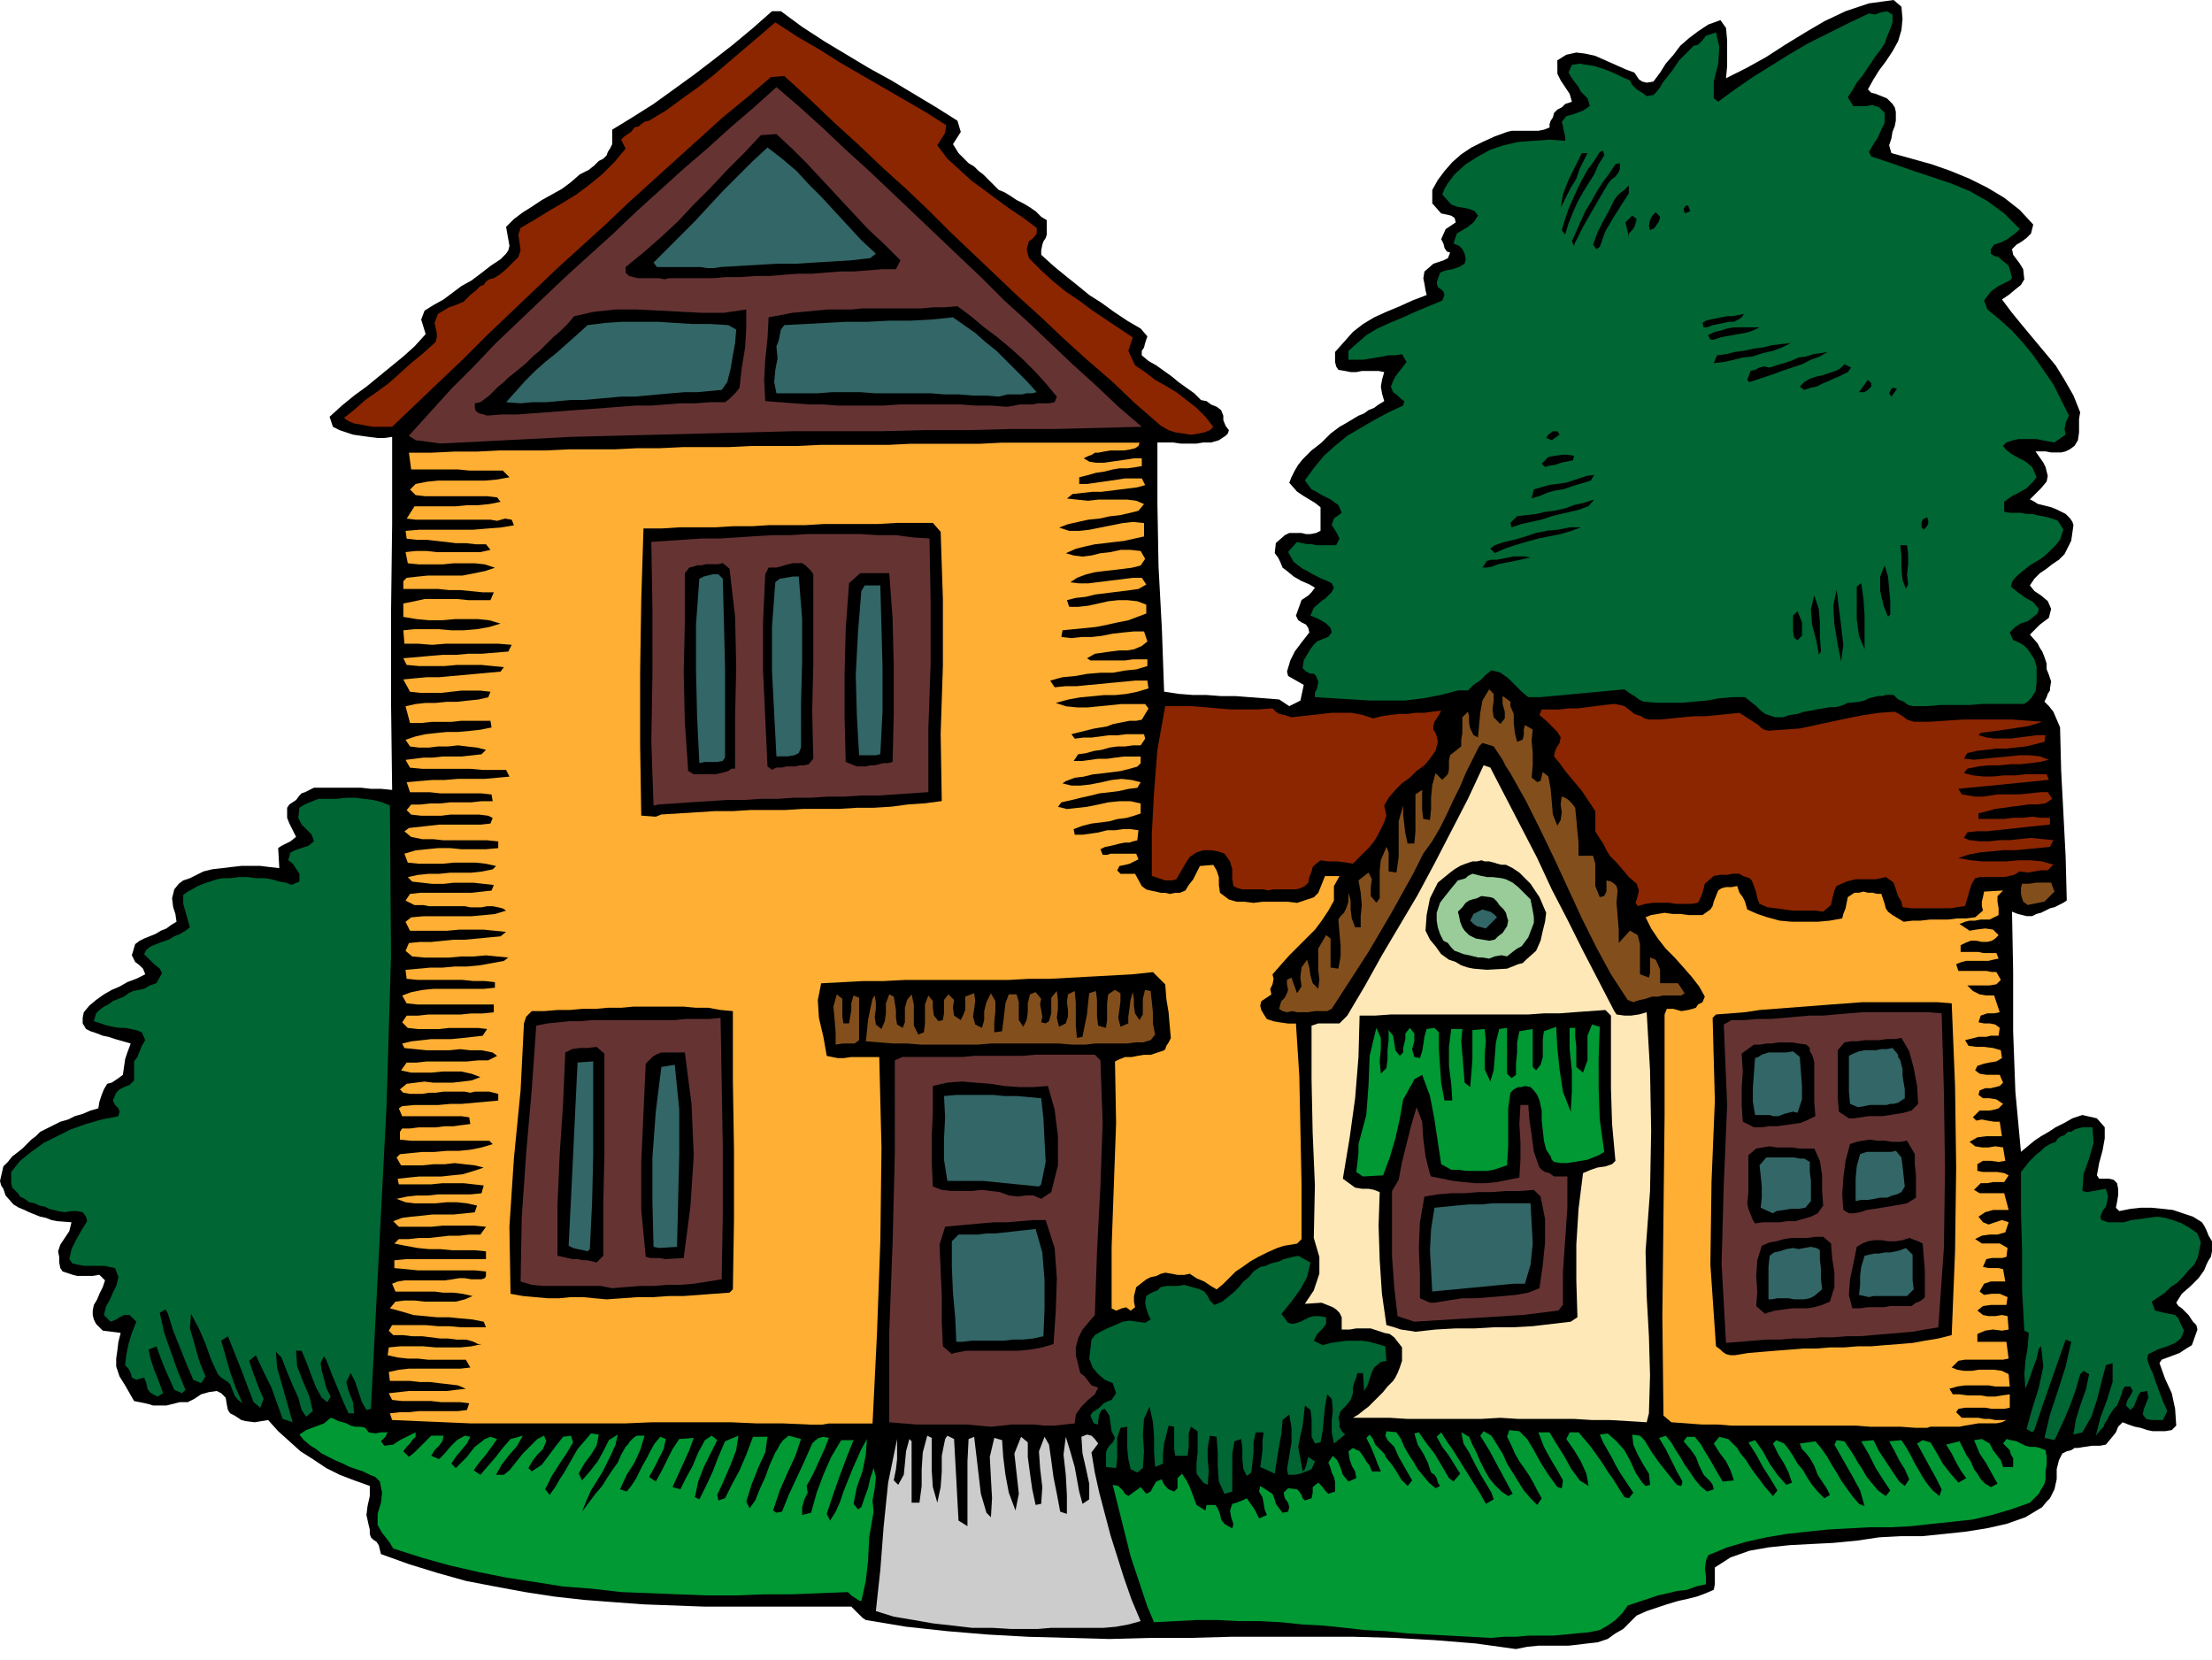 <svg xmlns="http://www.w3.org/2000/svg" width="1.98in" height="1.486in" fill-rule="evenodd" stroke-linecap="round" preserveAspectRatio="none" viewBox="0 0 1980 1486"><style>.pen1{stroke:none}.brush2{fill:#000}.brush3{fill:#093}.brush5{fill:#063}.brush6{fill:#ffaf33}.brush8{fill:#633}.brush9{fill:#366}.brush10{fill:#824f1c}.brush12{fill:#8c2600}</style><path d="m1357 1476-36-5-37-3-36-2-36-1h-110l-36 1h-36l-37 1-36-1-37-1-36-2-36-3-37-4-36-6-3-2-3-3-4-4-3-3H630l-27-1-27-1-27-2-26-2-27-3-26-4-27-5-26-5-25-7-26-8-25-9-1-4-1-4-2-3-3-2-2-2-1-3v-4l-1-4-2-9 1-8 2-9v-9l-14-5-13-5-12-6-12-8-11-7-10-9-10-9-9-10-12 2-8-1-4-1-3-2-3-2-4-2-2-3-1-5-1-6-4-4-4-2-7 1-7 2-6 4-6 3h-7l-4 1-4 1-4 1h-12l-3-1-4-1-5-1-5-1-4-7-4-7-5-8-3-9v-7l1-7 1-8 2-8-16-2-6-6-2-4-1-4v-4l1-5 3-5 2-5 3-6 2-6-5-5-6 1H69l-4-1-3-1-3-1-3-1-2-3-1-5v-5l-1-5 2-6 4-6 4-6 2-8-13-1-5-1-5-2-5-1-5-2-5-2-4-2-5-2-5-3-7-8-1-3-1-3-2-3-1-4 3-13 4-4 4-5 4-3 5-4 4-4 4-4 4-3 4-4 6-3 6-3 6-3 7-2 6-3 7-2 7-3 7-2 1-6 2-6 2-5 3-5 4-1 3-2 3-2 4-3 1-7 1-7 2-6 3-8-14-4-6-2-5-1-5-2-6-2-4-2-3-5v-5l1-5 5-6 6-5 7-5 7-4 7-3 7-4 8-3 8-4-2-5-3-3-4-3-3-6 3-10 4-3 4-2 5-2 5-2 5-3 5-2 4-3 5-3-1-7-2-6-1-8 2-8 4-5 4-3 6-2 6-3 6-3 8-2 9-1 8-1 9-1h17l8 1 9 1-1-18 3-2 4-2 4-2 5-4-2-4-2-4-2-4-2-5v-9l2-3 3-2 3-2 3-4 2-2 3-1 4-2 4-2h42l9 1h9l10 1-1-79v-79l1-80v-78l-7 1h-6l-8-1-7-1-7-1-6-2-6-2-6-3-3-9 11-10 11-9 11-8 11-9 11-9 11-9 10-9 10-11-4-13 3-8 8-5 9-5 8-6 8-6 9-5 8-6 9-7 9-6 2-2 3-3 2-3 1-4-3-17 7-7 8-6 8-5 9-6 9-5 9-5 8-6 8-7 8-4 5-4 4-4 4-2 3-3 1-3 2-3 2-4v-13l18-11 19-12 18-13 18-13 17-13 18-14 18-15 17-15h8l19 14 20 13 20 12 20 12 20 11 20 12 20 12 19 12 3 10-7 11 5 8 5 5 4 4 5 3 4 4 4 3 4 4 5 5 5 5 5 2 5 3 6 4 6 3 5 3 6 4 5 5 5 3v13l-1 3-2 3-1 3-1 5v4l11 10 11 9 10 8 11 9 11 7 11 8 12 8 12 7 6 7-1 3-1 3-1 4-2 3v4l6 5 7 4 7 5 7 5 6 5 7 5 7 5 6 6 5 1 4 3 5 2 4 3 2 5v4l2 5 3 4-1 3-2 2-3 2-3 2-7 2h-7l-6 1h-14l-7-1h-14v55l1 56 3 56 2 56 13 2 13 1h12l13 1h13l13 1 13 1 13 1 9 6 10-5 3-14-14-8-1-4 3-10 4-8 6-8 7-9-1-4-2-3-4-2-3-2-2-4 5-14 3-2 3-2 3-3 3-4-5-3-7-3-7-4-6-5-4-3-2-5-2-4-3-4 1-9 8-7 4-2h11l4 1h4l5-1 4-2v-21l-5-4-5-3-5-3-6-4-7-8 2-5 3-6 3-5 4-5 4-4 4-4 4-3 5-4 4-4 4-4 4-3 4-3 7-4 5-3 5-3 5-2 4-3 5-2 4-3 5-3-2-7-1-6 1-6 2-7-5-1h-15l-5 1h-5l-5-1-6-1-2-3-1-4v-9l8-9 8-9 9-7 10-6 11-5 12-5 11-5 13-5-1-4-1-6-1-5 1-6 8-7 3-1 3-1 3-1 4-2 2-5-3-1-2-3-1-4-2-4 4-9 9-6-1-4-3-2-4-1-5-1-8-9v-12l5-9 6-8 7-8 8-7 9-6 10-5 11-5 11-4 4-1h24l5-1 5-2v-3l1-3 2-3 1-4 3-3 4-2 3-3 6-2-2-7-4-6-4-6-3-6V54l8-5 9-2 8 1 9 2 9 4 9 4 9 4 8 3 2 3 2 3 3 2 4 1 6-1 6-8 5-8 7-8 6-8 8-7 8-6 9-6 11-4 5 7 1 11v23l-1 11 18-9 18-10 17-11 18-11 17-10 19-9 21-7 22-3 7 6 1 11-1 10-3 10-5 9-6 9-6 8-5 8-5 9 3 3 4 1 5 2 5 2 2 2 3 3 2 3 1 4v8l-1 5-2 5-1 6-2 6 2 7 18 5 18 5 17 6 17 7 16 8 15 9 14 11 12 13-2 8-4 4-4 3-5 3-4 4 1 5 3 4 3 4 3 5 1 9-3 5-5 4-6 5-6 4 9 12 9 11 10 12 10 12 10 12 8 13 8 14 6 15-1 6v12l-1 7-3 5-4 3-4 2-4 1h-9l-5-1h-9l7 10 2 4 1 4 1 4-1 5-5 6-4 4-3 3-3 3 4 2 3 2 4 1 4 1 4 1 5 2 4 2 4 2 2 2 2 2 2 3 1 3-2 14-3 6-3 6-5 5-6 4-5 4-6 4-5 5-4 6 4 5 6 4 6 5 3 7-2 8-4 3-4 3-4 4-5 5 7 8 2 4 2 3 2 5 2 6v5l2 5 2 6-1 6v2l-2 3-1 3-2 4 4 4 4 5 3 7 3 7 1 39 2 38 2 39 1 39-3 2-4 2-4 2-4 1-4 2-4 2-4 1-4 2h-5l-4-1-4-1-5-2 1 53v54l2 54 5 54 6-5 6-5 6-4 7-4 6-4 8-4 7-4 9-3 13 3 7 8v10l-2 11-3 11-2 11 2 3h9l4 1 3 3 1 5v6l-1 6-1 5 3 3 10-2 9-1h10l10 1 9 1 9 3 9 3 8 5 2 3 2 4 2 5 3 5v9l-1 5-2 3-2 4-2 5-5 7-7 7-8 7-5 8 2 3 3 2 3 3 3 3 2 3 2 3 3 3 1 4-5 14-5 3-6 4-8 3-8 3-2 3 5 14 6 13 3 14 1 15-4 4-6 1h-11l-5-1-6-2-5-1-6-2-5-2-4 4-2 5-4 5-5 6-5 1h-7l-7 1-6 1h-3l-3 2-4 1-4 2-3 6-2 8v9l-2 9-2 4-2 4-3 3-4 5-15 9-17 6-18 4-19 3-19 2-20 2h-19l-19 1-20 3-21 2-20 1-19 1-19 2-17 3-17 6-14 9v15l-1 5-7 3-8 3-8 2-9 2-10 3-9 3-9 3-9 4-6 6-6 6-7 4-7 5-9 3-9 1-8 1-9 1h-27l-10 1-10 2z" class="pen1 brush2"/><path d="m1335 1466-19-1-19-1-18-1-19-1-19-2-19-1-18-2-19-2-19-1-19-2-19-1h-19l-19-1h-19l-19 1-19 1-6-14-5-15-5-15-5-15-4-16-4-16-4-16-4-16 5 1 2 2 2 2 2 3 3 2 11-8 5 6 4-2 2-4 3-5 5-2 1 3 2 3 3 3 5 2 3-3v-9l4-4 4 6 3 6 3 8 3 8 8 5 1-5h8l2 3 2 5 1 5 3 4 7 4 1-4-2-6-1-6 2-6 4-1 2-1 3-1 4-2 7 10 4 8 7-3-2-5-1-6-1-5-3-5 1-5 11 7 2 5 1 4 3 4 3 4 5-1 1-4-1-4-3-4-1-5 4-4 8 1 2 2 2 3 1 3 2 2 6-2 1-5v-5l5-4 3 3 3 4 3 3 6-2v-9l-1-4-2-4-1-4-2-5 4-6 4 4 3 7 2 6 5 6 7-3-1-6-3-5-2-6-1-7 4-3 6 3 3 4 3 5 3 4 2 5h8l-3-7-3-8-3-7-4-8 3-3 3 4 2 5 4 4 4 4 2 4 5 6 4 6 4 7 6 6 4-5-4-7-4-7-4-7-4-9-3-3-3-3-2-4 1-4 9 1 4 6 3 7 4 7 4 6 4 7 5 6 5 6 6 5 4-2-2-3-1-4-2-3-3-2-3-9-4-8-5-8-3-10 4-1 7 10 7 9 6 10 7 12 4 3 6-7-5-8-5-8-6-8-5-9 4-4 5 8 5 7 5 8 5 8 5 8 5 8 5 8 5 9 7-4-2-6-3-5-3-5-3-5-6-11-5-10-5-8-2-10 7 4 3 7 4 8 3 7 4 8 4 7 5 6 6 6 6 4 4-2-7-13-7-13-7-13-8-13 3-4 7 4 5 8 5 8 4 9 5 8 5 8 5 8 6 7 6 6 4-6-4-7-3-6-4-7-4-6-5-7-4-7-3-7-4-8 2-6 9 1 7 7 6 10 6 11 7 11 8 11 4 1 1-7-5-9-6-10-6-11-5-13h10l6 10 7 11 6 11 8 11 8 5-2-11-5-11-6-10-7-10 3-6h8l6 7 5 6 5 7 5 7 5 8 5 7 5 8 5 8 4 1 4-5-4-6-4-6-4-6-4-7-3-6-4-7-4-7-3-7 7-1 8 7 7 8 5 9 5 11 2 3 2 3 2 3 3 3 4-1-1-10-5-8-5-9-4-9-1-9 7 1 4 4 6 10 7 10 8 10 8 10 4 1 1-4-5-9-5-10-5-10-6-10 6-2 5 6 4 7 4 6 4 7 5 7 4 6 5 6 6 5 6-2-1-4-2-3-2-2-4-4-4-8-3-8-5-7-6-7 3-4h7l5 6 4 7 5 8 5 9 6 10 10-1-3-9-4-8-6-8-5-8 5-6 8 2 4 4 4 4 3 5 5 6 5 8 6 8 6 8 7 8 4-5-6-10-7-11-6-11-7-11 6-2 7 10 6 11 7 10 8 9 5-2-3-9-4-8-5-8-5-10 3-3 7 3 4 5 4 6 4 7 5 6 4 7 4 6 5 6 6 6 5-3-3-6-4-6-4-6-3-8-4-7-4-5-3-3-2-5 14-2 5 6 5 7 4 7 5 8 4 7 5 7 5 7 6 7 5 2-4-14-7-13-8-14-8-14 2-4 7 1 4 6 4 6 4 7 4 6 4 7 5 6 5 6 7 5 4-5-6-9-7-11-6-12-7-12 11-1 5 10 6 9 6 9 6 9 5 4 4-6-4-9-5-8-4-8-5-9 11-1 4 6 4 7 3 6 4 7 4 7 4 6 5 6 6 5 2-6-5-10-5-9-6-11-6-11 5-3 7 2 6 10 5 9 7 9 7 8 7-4-5-7-4-7-4-8-5-8 12-3 3 6 3 6 4 6 3 7 3 4 3 5 4 4 5 3 6-3-5-9-5-9-6-9-5-12 7-1 7 4 3 6 3 4 4 5 2 6h9v-8l-2-3-1-4-3-3-3-3 3-4 4 1 5 1 4 2 4 2 4 1h5l4 1 5 2 1 6v7l-1 6v7l-1 4-1 2-2 3-2 4-8 8-17 6-17 5-17 4-18 2-19 2-18 2-19 1h-19l-18 1-19 1-19 2-18 2-18 3-18 4-17 5-17 7-2 5-1 7 1 7v7l-9 2-8 3-9 1-8 2-9 2-9 3-9 3-9 3-5 7-6 6-7 5-7 4-10 2-11 1-10 1-11 1h-22l-11 1h-11l-11 1z" class="pen1 brush3"/><path d="M922 1458h-17l-17-1h-18l-17-2-18-2-17-3-18-3-16-5 4-37 3-39 4-39 8-39v18l-1 9-2 10 4 4 5-9 1-10 1-11 3-11 2 2v55h7l2-15v-15l1-15 4-15 4 2v29l1 15 4 14 3-14 1-14v-14l3-15 2-3 6 3 1 18 1 18 1 19 1 18 8 5v-58l1-20 5-2 2 17 2 17 2 17 5 17 4 4 1-17-1-18-1-19 4-17 7 2 1 15 2 16 3 16 6 16 3-15-2-18-2-18 6-15 6 5v13l2 15 2 14 3 14 5-1 1-15-2-17-1-15 5-13 4 7 2 14 2 15 3 15 3 16 6 2v-17l-1-18-2-18 2-16 4 13 4 14 2 11 2 11 3 11 6-4v-14l-3-14-3-13-1-15 5-2 4 1 3 3 3 4-6 8 3 18 4 18 5 19 5 19 6 19 6 19 7 20 8 19-11 3-11 2-11 1h-47l-12 1h-7z" class="pen1" style="fill:#ccc"/><path d="m770 1433-2-1-3-2-3-2-3-3-25 1-25 1h-25l-26 1h-25l-26-1-25-1-26-1-26-3-26-2-25-4-26-4-25-5-26-6-25-7-25-8-3-5-3-4-4-5-4-7v-10l3-10 1-9-2-10-4-4-5-2-6-3-6-2-6-2-6-3-7-3-6-3-6-3-5-4-5-3-6-5-4-5 6-4 8-3 8-3 6-5 3 1 4 2 4 1 3 1 4 2 4 1h5l4 1 3 4 6 1 5-1h6l-2 4-2 2-2 2 3 4 8-1 6-4 6-3 8-4v4l-3 3-2 3-3 3-3 4 5 5 5-4 5-5 5-5 5-5h11l-1 5-3 4-4 4-3 5 7 3 5-5 5-6 6-6 7-4 5 1-3 6-5 6-5 6-4 6 4 4 3-3 3-3 4-4 3-4 4-5 4-3 5-4 5-2 6 2-5 7-5 7-6 7-5 7 6 4 6-7 7-8 7-9 7-8 11-3-5 9-7 8-7 9-5 9h7l5-4 4-5 4-5 4-5 4-4 5-5 4-4 6-3 2 5-3 7-5 5-4 5-4 7 3 3 9-6 6-8 6-8 7-9 7-1 2 6-6 10-6 9-7 11-6 12 4 5 5-7 4-7 4-6 4-7 4-7 4-7 6-7 6-7 7 1-2 10-5 8-6 8-5 9 3 6 7-8 7-9 5-9 5-10 8-5-2 9-4 9-4 8-4 8-5 8-5 8-4 9-4 10 6-8 6-8 6-7 5-8 4-6 5-7 3-7 4-7 2-2 2-3 3-3 3-2h7l-4 13-5 11-7 11-6 13 6 2 4-5 4-6 3-6 3-6 4-7 3-6 4-7 5-6 5 2-2 9-4 8-4 8-5 9 6 4 5-9 5-10 5-10 6-9 13-1-4 11-5 11-5 11-5 11 7 2 5-10 6-11 5-12 6-11 6-4 5 4-6 12-6 12-5 13-3 14 4 2 6-12 6-13 5-13 6-14 12-5-2 13-5 13-6 14-6 13 1 5 6-2 6-12 7-13 6-14 6-16h13l-2 14-6 13-6 15-5 16 3 6 5-7 4-10 5-11 4-11 5-11 2-3 2-4 3-4 5-4 11 3-5 15-7 15-7 16-6 18 3 2 5-1 6-15 7-15 7-15 7-16 3-3 3-2 4-1 5 1-4 10-5 11-5 11-6 11 1 6-3 6-2 7v7l8-2 5-18 6-16 7-16 9-15h11l-6 15-6 16-6 17-6 18 3 6 5-8 4-9 3-9 4-10 4-10 4-9 4-9 5-9-1 14-3 15-5 14-3 15 4 5 3-2 3-9 3-8 2-9 3-9 2 8-1 10-2 11 1 10-4 23-1 21-2 18-4 18h-1z" class="pen1 brush3"/><path d="m1096 1337-5-11-1-13v-13l-1-14-6-1-2 11v10l1 11-1 12-4-2-6-8v-9l1-10v-19l-6-4-2 6v13l-1 7h-11l-1-6v-20l-5-1-2 8-2 8-1 9v9l-7 3-1-13v-14l-1-13-3-14-5 11-1 14 1 15-1 15-5 4-6-3-2-9-1-10v-19l-6 1-3 9v18l-1 9-9-1v-13l1-3 2-3 3-3 2-4-3-6-1-7-1-7-4-6-3 1-2 4-1 5v4l-4-1-3-7 2-3 3-2 3-2 4-4 4-2 3-1 2-3 2-3-3-9-7-3-6-5-5-6-3-8 2-17 3-4 5-3 6-3 7-3 7-3 6-1 7 1 7 1 5-3-2-4-2-6-1-5 1-6 3-2 4-2 3-1 3-3 5-1h10l6-1 14 4 4 2 3 4 2 4 4 4 7-3 5-4 5-4 5-5 4-5 5-4 4-5 6-4 5-1 4-2 4-1 4-1 4-2 4-1 4-1 5-1 11 6-3 13-6 11-8 11-9 11 3 4 3 4 4 1 4-1 3-1 4-2 4-2 4-1h5l6 1v6l-3 4-5 5-3 6 8 4 7-2 7-1 7-1h14l7 1 7 2 7 2 1 13-5 1-6 5-2 4-2 6-2 6-3 5-1-16h-5l-1 4-2 5-1 4v5l-2 6-4 5-5 5-2 6 1 4v4l2 4 3 3-10 8-2-10v-10l1-10-1-10-4-4-2 11-1 10-1 11-2 11-5 1-3-6v-16l-1-8-5-4-1 9-1 9-2 9-2 10 4 22 2-2 1-3 1-4 1-4 6 4-3 7-5 2-5 2-5 1h-6l-1-5 2-12 2-12v-13l-2-12-6 5-1 12-2 11-2 12-2 13-13-6 1-7 1-8v-8l1-8h-7l-2 9v9l-1 9-1 9-4 3-3-6-1-9v-9l-1-9-6 2-2 11v34l-7 2zm743-48-9-2 5-21 7-21 7-22 5-22-5-2-7 20-7 20-7 20-7 21-2 2-5-3 5-18 6-19 4-19-2-18-2 2-2 9-3 8-3 9-4 10-1-13 1-12 2-12 1-13-4-2-2-36v-35l-1-35v-36l4-5 3-4 4-4 3-3 4-3 3-3 5-3 5-2 2-3 3-2 3-1 3-3h3l3-2 3-1 4-1h9l1 14-4 14-5 14-1 15 4 1 6-1 5-1 6-1 2 7-1 5-1 4-3 4-2 5 1 3 6 2h14l7-2 8-1 7-1 8-1 7 1 7 2 8 3 7 4 7 5 3 8-2 10-1 4-3 6-5 5-5 6-5 5-6 4-5 5-6 4-6 4 3 8 4 1 4 1 5 1 5 1 3 3 1 3 2 4 2 4-3 7-5 4-7 3-9 3-8 4-1 4 1 4 2 5 2 4 3 9 3 8 3 8 4 9-4 8h-10l-5-1-3-4 1-5 2-5 2-5-1-6-6 1-2 3-2 5-2 5-3 3-4-4 1-4 1-2 2-3 2-4-2-4h-5l-2 3-1 4-2 5-2 5-3 3-2 3-2 3-2 4-2 3-1 3-3 3-4 5 4-16 6-16 5-16v-17l-6 2-4 15-4 16-5 15-8 14-8 2 2-13 4-13 5-14 3-14-5-3-3 3-4 14-5 14-6 14-7 15-1 2z" class="pen1 brush5"/><path d="m1715 1278-14-1h-27l-13-1h-111l-13-1h-14l-13-1-14-1-7-6-1-89 1-90 1-90v-90l2-5h6l7 2 6-1 4-1 3-1 2-3 4-2 2-5-5-9-7-9-7-8-8-9-8-8-7-9-6-9-5-10 5-2 6-1 6-1 7 1h7l7 1h13l7-5 2-3 1-4 2-5 2-5 3-2 4-1h5l5-1 2 6 3 4 2 4 2 7 9 4 9 3 11 3 11 1h23l11-1 11-2 1-4 2-5 1-5 1-5 3-2 3-2h4l4-1 4 1h4l4 1h4l1 3 1 3 1 3 1 4 2 3 4 3 5 3 5 3 8-1h7l9-1h16l8-1h8l8-1 7-6-1-4v-4l1-4 1-5 17-1-5 5v5l1 6v6l-4 2-4 2h-8l-5 1h-5l-4 1-5 2 9 6 6-1 8-1 7 1 5 5-3 3-3 2-4 1h-5l-5-1h-5l-5 2-4 2v6h16l4 1h12l2 5-5 1-4 1h-20l-4 1-5 2 2 6h25l5 1h4l4 7-4 4-6 1h-20l5 5 6 3 6 1h7l5 15-5 1h-6l-6 2-2 6 5 1h5l5 1 4 3-1 7h-7l-4 1h-7l-4 1-4 1-4 1 3 5 7 1h7l8 1 7 2 1 7-5 3-6 1-5 1-6 2-2 4 4 3 6 1h12l3 7-3 3-4 1-4 1h-5l-5 2-1 4 4 3h6l6 1 6 4-4 4-3 1-5 1h-9l-6 6 3 3 5-1 5 1 6 1h5l2 13h-14l-8 1-7 4 5 4 6 1h6l6-1 7 1 2 12-6 1-7-1h-7l-5 3v6l5 1h13l6 1 4 2-4 6h-10l-5 1h-6l-6 6 5 3h22l4 15h-14l-7 2-6 4 4 5 5 2 6-2 6-2 6 2-3 9-7 2h-7l-7 1-6 3 6 4h16l7 4-1 8-4 1h-9l-5 1-3 7 5 1h9l4 1 2 11h-13l-6 2-4 7 4 3 7-1h7l7 3-1 7h-14l-7 1-5 4 5 4 5 1h6l6-1 5 1 1 12-6 1-8-1-7 1-7 3v7h26l2 15-5 1h-34l-6 1-6 6 5 2 6 1h7l6-1h14l7 1 6 3 1 11h-13l-6-1h-21l-7 1-7 2 3 5h6l7 1h12l6 1h7l6-1 7-1v12l-5 1h-11l-6-1h-18l-6 1-2 3 5 5h15l5 1h5l5 1h10l-4 2-5 1h-16l-6 1-6 1-5 1h-26l-3 1h-10z" class="pen1 brush6"/><path d="m1474 1273-16-1-17-1h-16l-16-1h-50l-16-1-17 1h-66l-16-1h-33l5-3 5-4 4-3 4-4 5-5 4-4 4-5 5-5 2-3 2-4 2-5 2-6v-12l-7-9-4-3-5-1-6-2-6-2h-13l-6 1h-7v-11l-2-4-3-3-3-2-5-2-5-2-15 1 8-12 5-15v-15l-5-17 1-47-2-47-1-48v-48l6-2h19l7-7 16-27 15-27 16-27 16-27 15-28 15-29 15-29 14-30 6 2 14 27 14 27 14 27 13 28 14 27 14 28 14 27 14 27 2 3 7 1h6l7-1 7-2 3 52 1 54-1 54-4 54 1 40 2 36 1 35-1 34-2 8z" class="pen1" style="fill:#ffe8b7"/><path d="m887 1277-11-1-11-1h-45l-12-1-12-1v-81l3-80 2-81v-82l7-3h54l11-1h43l11-1h53l5 5 2 56-2 57-3 57-2 58-11 13-4 8-2 8v7l2 8 2 8 4 3 3 4 3 4 6 2-3 6-6 5-6 6-5 7-1 8-9 1-9 1h-9l-10-1h-19l-9 1-10 1z" class="pen1 brush8"/><path d="m724 1275-24-1h-23l-23-1h-70l-24 1H421l-23-1-24-1-23-1-2-6 9-1h8l9-1h35l8-1 2-6-8-1h-17l-9-1h-26l-9-1-3-6 9-1 9-1h34l8-1 9-1-7-3-8-1-9-1-8-1h-9l-9-1h-18l-1-8 9-2 9-1h46l9-1-4-7h-34l-9-1h-9l-9-1-9-2 1-7 10-1h21l11 1h22l10-1 9-2h-3l-4-2-3-1-4-1h-8l-8-1h-7l-8-1-8-1h-9l-8-1h-9l-4-4 3-5h30l11 1h10l11 1h22l-2-5-10-2-11-1-10-1h-11l-10-1-11-1-10-3-11-3 5-6 8-1h9l9 1h28l8-2 7-3-9-2-8-1h-9l-8-1h-35l-3-7 5-2 6-1h36l7-1 6-1h5l6 1h9l3-1 1-2v-4l-10-1h-51l-10-1-11-1v-7l10-1h72v-7l-10-1h-20l-11-1h-10l-10-1-11-2-10-2 4-4h9l9-1h9l9-1 9-1h9l9-1h10l5-7-10-1h-29l-10 1h-29l-5-5 8-3 8-1 10-1 9-1h19l10-1 9-1 2-6-9-2-9-1h-9l-10 1h-19l-8-1-8-3 9-2 9-1h10l9-1h29l10-1 2-7-9-1-9-1h-19l-10 1h-29l-1-5 9-1 10-1h20l9-1 10-1 10-3 9-3-8-2-9-1-9-1-9 1h-10l-10 1h-19l-4-7 3-3 10-1 10-1h11l11-1h11l10-1 10-2 10-3-3-3h-70l-10-1v-7l2-3h7l8-1h15l8-1h8l7-1 8-1-1-6-7-1h-53l-3-7 3-2 11-1h21l11-1h10l11-1 11-1 11-1v-6l-4-1-4-1h-13l-4 1-5-1h-19l-7 1h-6l-6 1h-11l-6-1-3-3 6-5 8-1 8-1 8 1h17l9-1 8-1 8-3-8-3-9-2h-17l-10 1h-18l-9-2 5-7h9l9-1h36l10-1h9l8-4-4-3-10-2h-10l-9-1-10 1h-20l-10-1-10-1-2-4 8-2 9-1 9-1h18l10-1 9-1 9-1 4-6-8-1h-26l-9 1h-19l-9-1-5-5 4-6h10l9-1h29l10-1h10l10-1v-7h-68l-10-1-4-7 8-3 10-2 10-1h45l10-1v-5l-9-1h-10l-10-1h-40l-10-1-1-8 11-1 11-1h11l11-1h11l11-1 11-2 11-2 4-3-10-1-10-1-11 1h-11l-11 1h-22l-11-1-6-5 3-7 10-1h10l10-1 10-1h10l11-1 10-1 11-1 5-4-10-1-10-1h-22l-11 1h-33l-4-8 5-4 11-1h43l11-1 10-1 10-3-3-2-4-1-5-1h-5l-5 1h-10l-5-1h-32l-5-1h-8l-8-4 4-6 9-1h46l9-1 9-1 2-5-9-1-9-1h-18l-9 1h-10l-9-1-9-1-4-4 9-2 10-1h9l10-1h19l9-1 10-2 3-3-9-2-9-1h-20l-10 1h-21l-10-1-3-8 10-3 10-1 10-1h11l10 1h22l11-1v-6l-10-1h-39l-9-1h-10l-10-2-6-5 4-3 9-1 9-1 9-1h37l9-1 2-5-4-2-8-1h-26l-8 1h-18l-9-1-4-4 4-5h8l9-1h9l9-1h19l9-1h10l-1-6-9-1h-37l-9-1h-18l-3-9 11-1 12-1h11l12-1h24l11-1 11-1-3-6h-21l-11-1h-43l-11-1-4-7 8-1 8-1h8l9-1h17l9-1 9-1 4-4-8-2-9-1-8-1-9 1h-9l-8 1h-9l-8-1-4-6 9-3 9-2 9-1 10-1h10l11-1 9-1 10-2-1-6h-26l-9 1h-18l-9 1h-10l-4-15 9-2 9-1h9l10-1h9l9-1 10-1 9-2 2-5-9-1h-17l-9 1-9 1h-19l-9-1-6-11 10-1 11-1h11l11-1 11-1 11-1 11-1 11-1 3-4-10-1-10-1h-22l-11 1h-23l-11-1-3-6 12-1 11-1 12-1h12l11-1h12l12-1 12-1 3-6-12-1h-47l-12 1-13-1h-12l-1-12 10-1h22l11 1h11l12-1 11-2 10-3-10-3-10-1h-21l-11 1h-12l-11-1-12-2v-12l10-2 9-2h29l10 1h20l3-7h-10l-10-1-10-1h-10l-10-1h-31v-7l3-3 9-1 10-1h31l10-2 10-2 9-3-9-3-9-1h-19l-10 1h-21l-10-1-2-10 9-1h10l9 1h39l9-2-4-5h-9l-9-1h-9l-8-1-9-1-9-1h-9l-9-1-1-7 12-1h48l12-1 13-1 12-2-2-5-6-1-7 2-6-1h-67l-8-1 7-11h37l10-1h10l10-1 10-2-3-4-9-1h-55l-9-1-5-5 5-5 10-2 10-1h42l11-1 11-2-6-6h-30l-10-1h-42l-2-15h20l21-1h20l20-1h41l21-1h41l20-1h20l21-1h41l20-1h41l21-1h61l20-1h62l20-1h123l-1 3-3 2-4 1-6 1h-12l-6 1-5 1h-3l-3 2-3 1-4 2 5 3 6 1h7l7-1 7-1 7-1 6-1h7v7l-6 1-7 1h-7l-6 1-8 2-7 1-7 2-8 2v6h7l7-1 7-1 7-1 7-1 6-1h15l3 6-7 2-8 1-8 1-8 1-8 1h-8l-9 1-9 1-5 4 9 1 10 1 9-1h26l8 1 7 3-5 6-8 2-9 2-9 1-9 2-10 1-9 2-9 2-8 3 9 3h9l9-1 10-2 10-2 10-2 9-1 10 1v12l-9 2-9 2-9 1-8 1-9 1-9 2-8 2-9 4 7 2 8 1 8-1 8-2 9-1 9-2h9l9 1 4 7-4 6-8 2-8 1-8 1-9 1-8 1-8 2-8 3-6 4 8 1h8l8-1 8-1 8-1 8-1 8-1h8l4 6-7 4-7 1-8 1-8 1-8 1-8 1-8 2-9 1-8 2 2 6h8l9-1 9-2 9-2 9-1h8l9 1 8 3v8l-8 3-8 3-10 2-9 2-10 2-10 1-10 1-10 1-1 6 9 1 9-1h9l9-1 10-2 9-1 10-1h9l3 9-5 4-7 3-6 1h-7l-8 1-7 1-7 1-7 4 3 2h31l7-1h13v6l-10 3-10 1-11 2h-11l-12 1-11 2-11 1-11 3 4 6 10-1h10l10-1 11-1 10-1 11-1 10-1h11l1 7-10 3-10 2-10 1h-10l-10 1-11 1-11 2-11 3 9 3 10 1h10l10-1 10-1 10-1h21l3 4-6 10-5 1h-6l-5 1-5 1-5 1-5 2-6 1-6 1-20 5 3 4 8-1h7l8-1 7-1h8l8-1h16l1 4-4 6h-7l-7 1h-7l-7 1-7 2-7 1-7 2-7 1-4 6h7l8-1 7-1h8l7-1 8-1h15v6l-3 3-7 2-8 2-8 1-8 1-9 1-8 2-8 1-8 3-3 2 8 2h8l9-1 10-2 9-2 9-1 9 1 8 2-3 5-8 1-9 2-8 1-9 1-8 2-9 2-8 2-9 2-3 4 8 2 9-1 9-1 10-2 9-2 10-1h10l9 2v9l-6 2-7 2-8 1-7 2-8 1-8 1-8 2-8 3 1 5h7l7-1 7-1 8-2h7l7-1h7l7 1-1 9-4 1-3 1h-4l-5 1-4 1-4 1-5 1-4 2 2 5h4l3-1h23l2 5-4 2-4 2-4 1-5 1-2 4 3 3h13l6 11 4 3 4 1 5 1 4 1h4l4 1 5-1h4l5-2 3-5 4-5 3-6 3-6 12-1 3 5 2 6v7l1 7 8 6 7 2h7l8 1 8-1h23l8 1 15-5 4-4 2-5 2-5 2-5h13l-5 9v13l-5 9-6 9-6 8-8 8-8 8-7 7-8 9-7 8 1 4-1 5-2 4 1 5-9 6-1 4 1 4 3 5 2 3 6 2 6 1 7 1h7l3 47 1 48 1 49v49l-4 4-6 1-6 1-6 2-9 4-8 4-7 4-7 5-6 4-5 5-6 6-6 5-5-3-6-4-7-3-6-4-5 1h-6l-5-1-6-1-4 1-4 2-5 1-4 2-9 7-1 4-1 4v5l1 5-4 3-4-3-4 1-5 2-4-2v-55l2-56 2-55-1-55 4-2 5-2h6l5-1 6-1h6l6-2 6-2 1-1 1-3 2-3 2-4-1-11-1-12-2-12-1-13-11-11-19 2-18 1-19 1-18 1-18 1h-19l-18 1h-93l-19 1h-18l-19 1-19 1-3 15 1 16 4 17 3 17 5 1 5 1h5l7-1h25l2 81-1 83-3 83-4 81h-39l-6 1h-12z" class="pen1 brush6"/><path d="m262 1273-9-3-5-14-5-14-7-14-7-15-6 5 3 9 3 8 3 8 4 9-3 8-6-5-5-13-6-16-6-15-6-15-6 4 4 14 4 14 5 14 6 14-4-3-3-4-2-5-2-5-2-2-3-2-3-2-3-3-6-13-5-14-6-14-7-13-1 13 3 10 3 11 3 10 5 12-4 6-7-3-6-14-6-15-6-15-5-16-2-3-5 3 4 18 6 17 6 17 7 17-3 3-7-3-4-9-4-9-4-10-4-11-7 3 2 9 3 9 4 10 4 11-5 3-4-2-3-2-2-3-1-5-2-5-7 2-4-2-1-4-2-4-3-3 1-9 2-10 3-10 4-10-6-6h-5l-4 2-3 2-5 2-6-6 2-8 3-5 3-7 3-6 2-8-3-8-5-1-4-1H75l-5-1-5-1-3-4 2-9 4-8 5-9 5-8-1-4-3-4-5-1h-5l-6 1-6-1-4-1-4-1-4-2-5-1-4-2-5-1-4-3-4-2-2-3-2-2-3-3-1-4v-10l8-10 10-8 11-8 12-6 12-6 14-5 14-4 15-3 1-4-1-3-3-3-2-4 3-7 3-3 4-2 5-2 4-4v-17l3-4 2-5 2-5 3-5-3-7-5-2-5-1-5-1h-5l-6-1-5-1-6-2-6-2 2-7 3-3 4-3 4-2 4-3 5-2 5-2 4-3 4-2 5-1 5-1 5-3 6-2 5-9-2-4-5-4-5-5-4-4 2-4 4-3 5-2 5-2 6-2 5-3 5-2 5-3 4-3-2-7-2-7-2-7v-8l4-3 4-2 5-3 5-2 6-2 6-2 6-1h6l8-1h8l7 1h8l6 1 7 2 6 1 5 2 7-3v-7l-2-3-2-3-2-3-4-3 2-7 4-2 6-2 6-2 5-4-2-6-4-4-5-5-3-6 1-9 3-2 4-2 5-2 5-2h16l9-1h8l8 1 8 1 8 2 7 3 1 135-4 134-7 135-7 136-4 1-4-7-3-9-3-9-4-8-4 8 2 8 4 10 1 10h-5l-5-11-5-12-5-12-5-13-2-3-3 6 1 7 2 7 2 8 4 8-3 5-5-4-5-9-4-10-4-11-5-12h-5l1 14 5 13 6 14 3 13-6 5-4-6-3-11-5-11-5-12-5-13-5-5 1 14 4 14 4 14 4 14 2 7z" class="pen1 brush5"/><path d="m1549 1213-4-1-3-2-2-2-4-3-5-73 1-74 3-73-2-74 3-3 13-1 13-1 13-2 13-1 13-1 13-1 13-1 13-1 14-1 13-1h67l13 1 3 74 1 73-1 75-3 75-12 3-12 2-11 2-12 1-13 1-12 1h-12l-12 1h-13l-12 1h-12l-12 1-13 1-12 1-12 1-12 2h-4z" class="pen1 brush2"/><path d="m1545 1202-4-71 2-71 3-71-3-72 7-4h12l11-1h12l12-1 11-1 12-1h12l11-1 12-1 12-1h59l12 1 2 70 1 70-1 70-5 71-12 2-11 2-12 1-12 1-12 1-11 1h-12l-12 1h-12l-12 1h-12l-12 1h-12l-12 1-12 1-12 1z" class="pen1 brush8"/><path d="m852 1212-8-7-1-22v-23l-1-23-1-23 5-16 10-1 11-1 11-1 12-1h12l11-1 12-1h11l8 25 2 27-1 30-2 29-10 3-11 2-11 1h-46l-11 2-2 1z" class="pen1 brush2"/><path d="m856 1201-1-22-2-22-1-23v-23l6-6h17l8-1h8l9-1 9-1 9-1 9-1 6 21 2 25v25l-1 25-9 2-9 1h-9l-9 1h-28l-9 1h-5z" class="pen1 brush9"/><path d="m1267 1192-6-1-7-1-6-2-7-2-4-28-2-30-1-31 1-30-5-2-5-1h-6l-6-1-11-8 6-36 5-36 3-37 1-37h14l14-1h123l14-1h14l13-1 14-1 14-1 5 5v65l1 32 3 33-3 3-6 2-7 1-6 2-7 3-4 32-2 32v32l1 33-6 4-17 2-17 2-18 1h-17l-17 1h-17l-18 1-18 2z" class="pen1 brush2"/><path d="m1266 1183-15-5-3-26-2-28v-58l6-10 3-16 4-16 4-16 5-17 5 13 1 15 2 16 4 16 1 2 10 2 10 2 9 1 10 1h10l10-1 10-2 10-2 1-16v-16l-1-16 1-17h7l1 13 2 14 2 15 5 14 2 2 3 2 4 1 4 3h12v28l-2 29-2 29v29l-4 5-16 2-16 2-16 1-16 1-17 1-16 1-16 1-16 1z" class="pen1 brush8"/><path d="m1580 1176-8-7 1-13-1-14 1-14 4-13 7-3 6-1 7-2 7-1h14l7-1h7l7 6 1 13 2 13v13l-4 13-7 3-7 2-6 1h-14l-7 1-8 1-7 2-2 1zm78-5-3-12 1-14 3-14 3-15 5-3 5-2 6-1h6l6 1h7l6-1 6-2 8 3 4 2 1 12 1 12v24l-2 2-3 2-3 1-4 3h-19l-6 1h-14l-7 1h-7z" class="pen1 brush2"/><path d="M1583 1163v-29l1-10 4-3 5-1 6-2 6-1 5 1 5-1 6-1 5 1 3 2v8l1 9v9l1 9-7 6-4 2-5 1h-9l-5-1h-10l-5 1h-3zm90-2-9-2 1-9v-8l1-8 3-10 4-1 5-1h4l5-1h5l5-1 4-1 5-2 6 6v23l1 8-6 6h-30l-4 1z" class="pen1 brush9"/><path d="m1280 1166-9-4v-22l-1-23 1-23 4-23 12-2 12-1h12l12-1h12l13-1h12l13-1 6 6 4 20v21l-2 20-3 21-10 4-11 2-11 1-12 1-13 1h-12l-13 2-12 2h-4z" class="pen1 brush2"/><path d="m1282 1156-1-19-1-18 1-19 3-19 10-1 10-1 11-1h11l10-1h34l1 18 1 18-2 19-5 17h-10l-11 1-10 1-10 1-11 1-10 1-11 1-10 1z" class="pen1 brush9"/><path d="m543 1163-11-1-10-1h-11l-10 1h-11l-11-1-11-1-11-2-1-60 4-61 6-61 3-60 1-3 1-3 2-2 3-3h11l12-1h11l11-1h12l11-1h12l11-1h45l11 1h11l11 2 11 1v62l1 62v63l-1 62-3 3-14 1-13 1-14 1h-13l-14 1h-14l-14 1-14 1z" class="pen1 brush2"/><path d="m548 1153-10-2h-52l-10-1-10-3 1-57 4-58 5-57 4-57 10-2 10-1 10-1h10l10-1h74l10-1h21l10-1 1 58 1 58v59l-1 59-12 2-13 2-12 1h-12l-12 1h-12l-13 1-12 1z" class="pen1 brush8"/><path d="m534 1130-4-1-4-1h-4l-5-1h-4l-5-1-4-1-5-1v-45l2-46 3-45 2-46 6-3 7-1h7l8-1 7 6v90l-1 45v46l-6 6zm61-3-4-1h-9l-4-1-4-42v-43l2-44 2-44 3-3 3-3 3-2 5-2h21l6 46 2 46-3 46-6 46-17 1z" class="pen1 brush2"/><path d="m526 1120-4-1-5-1-4-1-4-2 2-40 2-41 2-42 2-41 14-1v84l-1 42-2 42-2 2zm64-3-5-1-1-40v-40l3-41 5-40 12-2 4 40v41l-1 41-1 41-16 1z" class="pen1 brush9"/><path d="m1571 1095-2-3-2-5-2-5-1-5 1-10v-33l7-6 6-1 6-1 6 1h14l6 1h14l5 11 2 13v14l1 13-5 7-6 3-7 2-7 2h-7l-7 1h-15l-7 1zm84-9-5-3-1-14 1-15 2-15 4-15 6-2 5-1 7-1 6 1h7l7 1h7l6-1 7 12v9l1 10v20l-8 5-5 1-6 1-6 1-6 1-6 1-7 1-6 2-6 1h-4z" class="pen1 brush2"/><path d="m1587 1086-11-5 1-9v-10l-1-10-1-9 6-7h25l5 1h4l5 3v9l1 8v18l-5 6-6 1h-7l-6 1-7 1-3 2zm74-11v-20l1-11 3-11 3-1 3-1h22l4-1 5 6 1 8 1 9 1 9-3 5-4 2-4 1-5 2h-6l-5 1-6 1h-6l-5 1z" class="pen1 brush9"/><path d="m932 1073-7-3h-7l-7 1-8-1-8-3-8-1-8-1-9 1h-18l-9-1-8-3-1-22v-23l1-22v-23l13-3 13-1 12 1 13 1 13 2 13 1h13l13-1 6 21 3 24v26l-6 24-9 6z" class="pen1 brush2"/><path d="m930 1062-10-1-10-1-10-1-10-1-10-1h-32l-3-19v-19l1-19-1-19 11-1h33l10 1h11l11 1 11 1 2 18 1 20 1 19-4 20-2 2z" class="pen1 brush9"/><path d="m1220 1053-6-4 1-8 1-9v-8l7-26 2-27 1-26 6-25 4 9v10l-1 11 1 11 5-5 1-8v-8l1-9v-9l4 5 1 6 1 7 4 5 3-3v-4l1-4 1-4v-5l4-5 4 5v7l-2 7 2 7 5 1 2-6 1-6 1-7 2-7 7-1 4 4v15l1 15 1 15 3 16h7l-1-15-2-16v-17l2-16h10l-1 11 1 12 1 12 1 13 5 4 1-12 1-13v-26l11-1 1 11-1 12v13l5 11 3-10 1-12 1-13 3-12 7-1v41l4 4 4-3v-10l1-10v-9l2-10 12-2v34l3 3 4-5 2-7v-16l1-7 11-4 1 19 2 19 3 20 7 18 1-18v-19l-2-19v-19h5v8l1 9v18l6 5 4-11v-22l4-10 7 2-1 28v27l1 28 4 29-5 3-5 2-5 2-6 1-6 1-6 1h-6l-6-1-2-2-1-3-2-3-2-3-2-8-1-9-1-9v-9l-2-9-2-5-3-4-3-3-5-1-3 1h-3l-4 2-3 3-2 14v34l-1 17-6 2-6 2-6 1h-19l-7-1h-6l-9-5-3-20-3-20-4-21-7-19-7 4-2 4-3 5-2 4-3 5-3 17-4 18-5 17-6 16-18 1z" class="pen1 brush3"/><path d="m1570 1009-10-5-1-15v-15l1-15-1-16 11-8h5l6-1h5l6-1h12l6 1 7 1 3 3v3l2 3 1 3 1 4v36l1 12-6 3-7 3-7 1-7 1-7 1h-7l-7 1h-7zm85-8-9-6-1-13v-42l6-7 6-1h6l6-1h13l7-1h7l6-1 7 12 4 15 3 16 1 16-6 6-7 2-6 1-6 1-7 1h-12l-7 1-7 1h-4z" class="pen1 brush2"/><path d="m1587 999-3-1h-13l-2-12v-12l1-14 1-13 3-1 3-2 3-1 3-1h16l6-1 6 5 1 13 1 13v12l-4 12-4-1-4 1-4 1-5 2h-5zm76-8-7-3-1-11v-32l4-2 5-2 5-1h10l5-1h5l5-1 5 6v2l2 3 1 4 1 4v6l1 6 1 6v8l-6 4-4 1h-3l-3 1h-15l-5 1-6 1z" class="pen1 brush9"/><path d="M972 935h-12l-12-1h-61l-12 1h-50l-13-1h-12l-13-1-12-1 1-9 1-10 2-10 2-9 2-3 1 6v6l-1 7 1 7 5 4 3-7 1-7v-9l3-8 4 2 1 6 1 6v7l1 6 5 3 2-5v-13l2-7 4-5 2 9v19l4 8 5-2 1-8v-17l3-8 4 5v6l1 7 4 5 4-1 1-6v-12l4-5 5 5-1 7 1 7 6 4 2-4 2-5v-12l8-3 1 7-1 7-1 7 2 7 6 3 2-7v-8l2-8 4-8 4 7v9l-1 10v9l7-1 1-8 1-8 1-9 3-8h7l2 7v16l4 6 3-6 1-7v-8l2-8 5-2 5 6-1 5 1 5 1 6-1 5 4 1 3-2 2-7v-14l5-6 1 8v8l-1 8 2 8 6-3 2-6v-6l-1-7 1-7 6-3 1 10v21l1 11 5-1 2-10 2-10 1-10 1-9 6-2 1 8v15l1 8 7 2 1-7v-15l1-8 6-4 5 3v7l-1 8-1 7 2 8 7-3v-6l1-7 1-8 2-7 1 6v6l1 7 4 6 3-5v-14l2-8 5 1 1 9 1 10v10l2 10-4 5-7 2h-7l-7 1h-29l-8 1zm-224 0v-11l-1-12-1-11 3-11 5 4v16l1 6h5l1-6 1-6v-6l2-7 5 2v38l-4 3h-11l-6 1zm413-29-4-1-5 1-4-1-3-2 1-4 1-3 3-3 2-4 1-3-1-5v-4l4-2 5 14 4-6-1-8 1-9 5-7 2 7 1 7 2 7 5 5 1-8-1-9v-19l7-12 4 3v26l7 1 2-11v-10l-1-11-1-12 2-3 3-3 2-4 2-6v-8l2 7v8l1 8 3 8h5v-10l1-10-1-11-2-11 9-7 3 6-1 7v8l5 6 3-4v-25l1-9 5-12 2 5v17l7 1 2-14v-32l4-14v8l1 9 1 8 2 9h6l1-11v-33l6-4v18l1 8 6 1 1-10v-10l1-11 3-11 6 6 5-5 1-4v-8l1-5 10-8v-6l1-6v-14l5-5 1 4v6l1 5 3 6 4 2 1-11 1-11 2-11 6-10 4 4v6l-1 8 1 7 6 6 4-5v-6l-2-7v-7l7 5v4l3 7v8l1 9 2 8 5-2 1-4v-5l1-4 7 4-1 10 1 11v11l-1 11 5 4 3-1 1-4 1-4 5 4 2 11 1 11 1 12 4 10 3-5 1-7-1-7 1-7 3 1 3 2 3 3 3 4 1 10 1 11 1 10v12h13l2 7v20l4 10 4-1 2-4v-10l4 1 3 2 2 2 1 4-1 11 1 12 1 12v12l10-11 7 4 2 8v27l8 3 1-4v-14l5 2 2 4 2 5v12h16l6 9-3 2h-16l-5 1h-5l-6 2-5 1-6 2-5-2-15-23-13-24-13-26-12-26-12-26-13-27-13-26-14-25-4-6-3-6-4-6-4-6-10-3-3 3-6 12-6 12-5 12-6 12-6 13-6 12-7 12-8 11-9 18-10 18-10 18-10 17-10 17-11 17-11 17-11 17-4 2h-11l-6 1h-10z" class="pen1 brush10"/><path d="m1331 868-12-1-5-1-6-2-5-3-6-2-7-5-5-7-5-6-4-8 1-14 3-15 7-14 11-9 4-3 5-3 5-2 6-2h4l4-1 3 1h4l4 1 3 1 4 1h4l6 3 6 4 5 5 5 5 4 6 4 6 3 7 3 7-1 8-2 8-2 9-4 9-9 8-3 3-4 1-5 2-5 2-18 1z" class="pen1 brush2"/><path d="m1323 857-4-1-4-1-5-1-5-2-3-1-3-3-3-4-4-2-3-6-2-6-1-6v-7l3-9 3-4 4-5 4-5 5-6 4-1 3-1 2-2 4-2 4 1 4 1 5 1h5l8 1 4 1 6 3 5 4 5 5 6 6 1 5 1 5 1 6v5l-5 13-3 4-3 4-4 2-4 3-5 4-5-1-6 1-5 2-6-1h-4z" class="pen1" style="fill:#9c9"/><path d="m1333 842-6-1-6-1-6-3-4-4-2-3-2-5-1-5-1-4 4-4 3-4 3-2 3-1 4-1 4-2 8 1 3 1 3 3 2 3 4 4 2 3 1 4 1 3-1 5-2 3-2 3-4 3-3 3-5 1z" class="pen1 brush2"/><path d="m1330 831-4-1-4-1-3-2-3-3 3-6 8-4 3 1 4 1 3 2 3 3-10 10z" class="pen1 brush9"/><path d="m1632 816-7-1h-21l-7-1-7-1-8-1-7-3-2-5-1-5-2-6-2-5-2-2-3-1-3-1-3-2h-6l-5 1h-6l-6 1-8 7-1 4-1 4-2 5-2 4-6 1h-14l-6-1h-14l-7 1-7 2-2-3 2-6 1-5-2-6-7-6-5-6-6-7-6-6-3-5-3-6-4-6-3-5v-18l-4-6-4-6-4-6-5-6-5-6-5-6-5-7-5-6 1-5 2-4 2-3 1-5-3-5-5-5-5-5-6-5 2-5h16l8-1h8l8-1 8-1 8-1 9-1 5 1 4 1 4 3 5 4 3 1 3 1 3 2 4 1h10l10-1 10-1 11-1h10l10-1 10-1 10-1 14 9 3 2 2 2 3 2 4 1 14-1 14-1 14-3 14-3 14-3 15-3 14-2 14-1 4 2 3 2 4 3 6 2h14l15-1 15-1h44l14 1 13 1-6 2-7 2-7 1-6 1-7 1-7 1-8 1-7 1-2 2 7 2 7 1h15l8-1 8-1 7-1h8l-1 6-8 2-8 2-9 1-9 1h-9l-8 1-9 1-9 2-3 5 9 1 10-1 10-1 11-1 10-1h9l9 1 8 3-8 2-8 1-9 1h-9l-10 1h-10l-9 1-10 2-3 4 8 2 9 1h9l10-1h10l9-1h19l2 5-10 1-10 1-10 1-10 1-10 1-10 1-11 1-10 1 3 5 6 1 6 1h7l7-1 6-1h20l10-1 9-1h6l4 6-6 4-7 1h-8l-7 1-8 1-7 1-8 1-7 2-8 2v5h23l8-1h8l9-1 8 1h8v6l-9 1-10 1-9 1-9 1-10 1-9 1h-9l-9 1-3 5 5 2 9 1h9l9-1h9l9-1 10-1 10 1 10 1-3 6-10 1-10 1-11 1h-11l-10 1-11 1-10 2-9 3 11 2 10 1h22l11-1h10l11 1 10 3-5 5h-6l-6 1-6 1-7-1-5 3-4 1-5 1h-21l-5 1-3 5-2 6-2 7-2 7-7 1-6 1h-35l-8-1-1-5-3-5-2-6-2-6-7-5-4 1-5 1h-18l-4 1-4 1-9 4-2 4-1 4-1 4-1 5-7 6z" class="pen1 brush12"/><path d="m1815 810-4-3-1-3-1-4v-5l1-4h6l7-1h13l3 8-9 9-15 3z" class="pen1 brush10"/><path d="m1135 797-4-1h-19l-4-1-4-2-1-7v-8l-2-7-5-7-6-2-6-1h-7l-6 2-6 4-4 6-4 7-4 7-4 1h-6l-6-2-6-2v-38l2-37 3-38 7-39h23l12 1 12 1 12 1h24l13-1 3 3 3 2 5 1 6 2 9-1 9-1 9-1 9-1h18l10 2 9 3 8-2 7-1 8-1h8l7-1h8l7-1 8-1-2 4-2 3-2 3-1 4v3l2 3 1 3 1 5-2 8-5 7-5 6-7 5-6 6-7 5-6 6-6 7-4 7 2 9-2 6-3 6-3 6-3 5-4 5-5 5-5 5-5 5-6-1-8-1h-8l-7-1-5 4-2 2-1 4-2 5-1 5-3 3-4 2-4 1h-20l-5 1z" class="pen1 brush12"/><path d="m587 731-13-1-1-63v-65l1-65 2-64h16l16-1h32l16-1h17l16-1h32l17-1h48l17-1h32l7 8 2 60v60l-2 61 1 60-15 2-15 1-15 2-16 1h-15l-16 1h-32l-16 1h-31l-16 1h-16l-16 1-16 1-16 1-5 2z" class="pen1 brush2"/><path d="m585 721-2-57 1-60v-59l-1-60 15-1 15-1 15-1h16l16-1 15-1 16-1h16l16-1h47l16 1h16l15 2 15 1 1 56v57l-2 57v57l-15 1-15 1-15 1h-15l-15 1h-15l-15 1h-15l-15 1h-15l-15 1h-15l-15 1-16 1-15 1-15 1-5 1z" class="pen1 brush8"/><path d="m621 693-5-3-3-44-1-44 1-44v-45l4-5 4-1 3-1h4l4-1h11l4-1 6 5 5 43 1 45-1 45v46h-3l-3 2-3 1-4 1-5 1h-19zm70-4-4-3-2-43-2-43v-43l2-43 3-6h7l4-1 3-1 4-1 4-1h8l3 2 2 2 3 3 2 3v81l-1 42 1 42-4 5-4 1h-4l-4 1h-8l-4 1h-5l-4 2zm76-3-10-4-1-40v-39l1-40 3-41 10-9h26l3 41 1 42v43l-1 43-4 1h-4l-4 1-4 1h-4l-4 1h-8z" class="pen1 brush2"/><path d="m626 683-2-41-1-42v-41l3-41 4-2 4-1 4-1h5l4 4 1 39 1 41v80l-2 3-5 1h-11l-5 1zm69-6-2-38-2-39v-39l3-40 4-3 6-1 6-1h5l3 38v38l-1 39v38l-2 5-4 2-6 1h-10zm74-1-2-35-1-37 2-38 3-37 3-5h14l1 37 1 37v38l-2 39-4 1h-15z" class="pen1 brush9"/><path d="m1589 642-9-3-4-3-4-4-5-4-5-4h-11l-12 1-11 2-11 1-11 1h-23l-12-1-4-2-4-3-5-3-4-3-11 1-10 1-11 1-11 1-10 1-11 1-11 1h-11l-6-5-6-6-6-6-7-5-8-2-5 4-5 5-6 4-5 5h-9l-15 4-16 3-16 2h-32l-16-1-17-1-16-1v-4l2-4 1-6-2-5-2-2h-3l-4-2-3-3 1-7 3-5 3-5 3-4 3-3 5-2 5-2 3-4-1-4-4-4-5-3-4-2-5-2 3-7 8-7 2-1 3-3 3-3 2-4-2-4-4-2-5-2-4-2-4-2-5-3-4-2-4-3-4-3-5-9 8-9 4 1 5 1h4l4 1h18l3-6-3-6-4-6 2-6 7-5-3-7-3-2-4-3-4-2-4-2-5-3-4-2-3-4-3-4 8-11 9-11 10-9 11-9 12-7 12-7 13-7 13-6 1-4-3-2-3-3-4-3-2-5 2-5 2-4 3-4 4-5 3-4-4-7-6 1h-6l-5 1-6 1-6 1-6 1h-13v-8l8-7 8-7 10-6 11-5 12-5 11-5 12-5 12-5 2-5-1-3-2-2-3-2-1-4 3-9 5-2 6-1 6-2 5-3 1-4-1-5-2-4-3-3-5-2 3-9 5-3 5-3 5-4 4-6-3-4-5-2-5-1-6-1-5-2-8-9 2-5 3-5 3-4 3-4 10-9 11-7 11-6 12-4 13-3 14-1 14-1 14 1v-4l-1-4-1-5-1-4 4-5 7-2 8-3 6-4-1-4-1-3-3-3-3-3-2-4-3-4-3-4-3-5 3-7 7-1 6 1 7 1 6 2 6 2 7 3 6 3 7 3 2 4 4 4 5 3 4 3 6-1 3-3 3-4 3-5 8-10 6-9 6-6 7-7 4-1 2-2 2-2 3-4 9-3 3 13-1 15-4 16v15l4 3 15-11 16-11 16-10 16-10 17-10 18-9 18-9 19-9 5 1 6-2 5-1 5 3v7l-2 6-3 7-2 6-4 6-4 5-4 6-4 6-4 6-5 6-4 7-4 6 5 8h11l6-1 6 2 5 5v9l-3 6-3 7-4 6-4 7 2 4 18 6 17 6 18 6 18 6 17 7 16 9 15 11 14 14-3 3-4 3-4 3-6 3-6 2-3 4v4l3 2 4 1 3 3 4 3 2 2 1 3 1 4 1 4-2 2-2 1-4 2-4 2-3 2-4 3-3 4-3 4 3 8 11 9 11 10 10 11 9 11 9 13 9 13 7 14 7 14-2 4-1 3-1 5 1 5-10 7-6-1-5-1-5-1h-16l-5 1-6 2-3 3 2 3 5 4 7 4 6 3 6 5 4 9-3 4-6 6-7 4-6 3-7 5v9l5 1h10l5 1h5l4 1 5 1 5 1 9 3 5 8-3 9-4 5-4 4-4 4-5 4-5 3-5 3-5 4-5 4-2 2-2 2-2 3-1 4 6 5 7 5 7 4 5 6-1 4-5 4-4 3-6 2-5 3-5 5 3 7 3 1 4 2 3 2 3 3 6 9 2 7v14l-1 8-2 3-2 3-3 3-3 2h-37l-12 1h-26l-12 1h-13l-4-1-4-3-5-2-4-4h-7l-3 1h-4l-4 1-4 1-4 2-4 1-8 1h-3l-4 2-3 1-4 1h-5l-6 1-6 1-5 1-6 1-6 2-7 1-6 2h-7z" class="pen1 brush5"/><path d="m1648 592-3-15-3-18-1-17 3-14 2 16 2 16 2 17-2 15zm-20-6-2-12-4-15-1-14 3-12 4 12 1 12v13l1 13-2 3zm41-5-5-12-2-15v-29l4-3 2 14 1 15v30zm-60-8-3-2-1-6v-14l4-4 2 5 2 5v12l-4 4zm81-21-4-10-3-13v-13l4-10 3 10 1 11 1 11v12l-2 2zm16-25-3-8-1-10v-11l-1-10h6l1 8v9l-1 9 1 9-2 4zm-379-19 4-6 4-1h5l5-1 5-1 5-1h10l5 1-5 1-4 1-5 1-5 1-5 1-5 1-5 2-5 1h-4zm11-13-4-4 4-3 9-3 9-2 10-3 9-3 10-2 10-1 10-2h10l-8 3-10 3-10 2-10 2-11 3-10 3-9 3-9 4zm384-21-2-2v-4l1-3 4-2 1 3v3l-2 3-2 2zm-369-2-1-4 6-6 9-1 8-1 9-2 8-1 9-2 8-3 9-2 9-3-5 6-8 3-8 2-9 2-8 2-9 3-9 2-9 2-9 3zm18-26 2-8 7-2 7-2 8-1 7-1 6-2 6-2 6-2 7-1-3 5-6 2-7 2-6 2-6 2-7 1-7 2-7 3-7 2zm12-28-3-3 6-6 6-1 6-1h5l6 1-1 4-5 1-5 1-6 2-6 1-3 1zm6-24-5-2 2-3 4-3h4l2 3-7 5z" class="pen1 brush2"/><path d="m1065 389-6-1-7-1-6-2-7-4-23-20-21-20-22-19-21-19-20-19-21-19-20-19-20-19-20-19-20-20-20-19-21-19-21-20-22-20-22-21-23-21-12 1-21 18-22 18-21 19-21 19-21 19-21 19-21 20-21 19-22 20-21 20-21 20-21 20-21 21-21 20-22 21-21 20h-17l-6-1-5-1-6-1-5-2-4-3 10-8 9-8 10-7 11-8 10-9 10-9 11-9 11-10 1-4v-4l-1-4-1-5 3-8 5-3 5-3 6-2 7-3 3-3 3-3 5-4 4-4 3-1 2-3 3-2 4-1 5-3 6-5 5-5 6-6 2-6-1-7-1-7 2-6 12-7 13-8 12-7 13-8 12-9 11-9 11-11 10-12-4-8 3-3 3-2 3-2 3-4 4-1 2-2 3-2 4-1 15-9 15-11 14-10 14-11 14-12 14-12 13-11 14-12 20 13 19 11 19 12 19 11 19 11 19 11 19 11 19 12-1 7-7 11 9 12 11 10 11 10 11 8 12 9 11 8 12 8 12 9v5l-3 4-4 3-2 7 2 8 11 11 11 10 11 9 12 8 12 9 12 8 12 8 12 8-4 12 6 13 9 6 9 7 9 5 10 6 9 7 9 7 8 8 7 9-3 3-5 2-5 1-6 1h-2z" class="pen1 brush12"/><path d="m394 397-7-1-7-1-8-1-6-4 19-21 19-21 20-20 20-21 21-20 21-20 20-19 22-20 21-19 21-20 21-19 21-19 21-18 21-19 21-18 20-18 21 18 21 19 20 19 21 19 20 19 20 19 21 20 20 19 20 19 20 20 21 19 20 19 20 19 21 19 20 19 21 18-39 1-39 1h-39l-39 1h-39l-39 1h-79l-39 1-39 1-40 1-39 1-40 1-39 2-39 2-40 2z" class="pen1 brush8"/><path d="m1693 355-2-3 2-4 2-1 3 1-5 7zm-29-4 8-11 3 3v3l-3 3-3 2h-5zM436 372l-3-1-4-1-3-2-1-3v-4l5-1 4-3 4-3 4-4 4-4 5-4 4-4 5-4 5-4 6-5 6-6 6-5 6-6 6-6 7-6 6-6 6-7 18-4 19-2h19l20 1 19 1 20 1h19l20-3v17l-1 17-3 18-2 18-3 4-3 3-3 3-4 3h-13l-14 1h-13l-13 1-13 1h-14l-13 1-13 1-13 1-14 1-13 1-13 1-14 1-13 1h-14l-13 1zm464-8-13-1h-14l-13-1h-55l-14 1h-41l-13-1h-13l-13-1-13-1-13-1-1-19 1-18 2-19 1-19 11-2 10-2 11-1 10-1 11-1h21l10-1h53l11-1h10l11-1 12 9 12 10 12 9 12 10 11 10 10 10 10 11 10 12-2 5-5 1h-10l-5 1h-11l-5 1-6 1h-2zm715-15-4-3 4-4 5-3 6-2 5-1 6-2 6-2 4-2 4-4 6 3-3 4-4 2-4 2-5 2-4 2-5 2-6 3-5 1-6 2zm-49-7-2-2 3-8 4-1 4-2 4-1 5 1 6-2 7-2 6-2 7-3 7-1 6-2 7-1 6-1-7 4-8 3-8 4-9 3-9 3-8 3-9 3-9 3-3 1z" class="pen1 brush2"/><path d="m894 355-12-1h-12l-12-1h-13l-12-1h-50l-13-1h-25l-13 1h-37l-2-10 1-11 2-10-1-11 2-5 1-5 1-5 3-4 19-1 18-1 19-1h19l19-1h19l19-1 19-2 10 7 10 7 9 8 10 8 9 9 9 9 9 9 9 10-4 1h-5l-4 1h-13l-4 1-4 1zm-428 6-13-1 9-10 8-9 9-9 9-8 10-8 9-8 9-8 10-9 16-2 15-1h32l15 1 16 1h16l16 1 7 4-1 12-2 11-2 12-3 12-5 7-11 1-11 1h-11l-12 1-11 1-11 1-11 1h-12l-11 1-11 1-12 1h-11l-11 1-11 1h-12l-11 1z" class="pen1 brush9"/><path d="m1534 325 3-7 8-1 8-2 8-1 9-2 8-1 8-2 8-1 9-1-8 4-8 3-9 2-9 3-9 1-8 2-9 2-9 1zm-3-21-2-4 6-3 5-1 6-2 6-1h23l-4 2-5 2-4 1-6 1-5 1-6 1-5 1-6 2h-3zm-6-11-1-4 3-2 4-1 5-1 5-1 5-1h5l5-1 5-1-2 3-3 2-4 2h-4l-5 1-5 1-5 1-5 2h-3zm-930-43-5-1h-19l-4-1-4-1-3-3v-5l16-13 16-14 15-14 14-15 15-15 15-16 15-15 15-16 14-1 14 13 13 13 14 15 13 14 14 15 14 15 15 14 14 14-4 8h-13l-12 1-13 1h-12l-13 1-12 1h-13l-13 1-12 1h-13l-13 1h-13l-12 1h-39l-4 1z" class="pen1 brush2"/><path d="M639 240h-6l-6-1h-39l-3-4 12-12 12-12 13-13 12-13 13-14 13-13 13-13 14-13 13 10 13 11 11 12 12 12 11 12 12 13 12 13 13 12-5 4-17 2-16 1-17 1-16 1h-17l-17 1-17 1-17 1-6 1z" class="pen1 brush9"/><path d="m1429 223-3-4 4-11 5-10 5-9 5-10 2-3 3-3 4-3 4-4v7l-7 11-7 11-7 12-5 14-3 2zm-20-3-2-4 4-9 4-9 4-9 5-8 5-9 5-8 6-8 6-9 4-1v5l-1 3-3 4-4 3-3 4-7 12-7 12-8 14-7 14-1 3zm49-8-3-13 6-6 4 3-1 4-1 3-2 3-3 3v3zm-57-2-3-4 3-10 3-9 4-9 4-9 4-8 5-9 6-8 5-8 3-1 1 4-5 8-4 9-5 8-5 8-5 9-4 9-4 10-3 10zm76-4-1-4 1-5 2-4 3-3 4 4-1 4-2 3-2 3-4 2zm31-15-1-4 2-3h2l2 5-5 2zm-111-5 2-12 5-13 6-12 6-12h5l-7 14-3 9-5 8-4 8-5 10z" class="pen1 brush2"/></svg>
